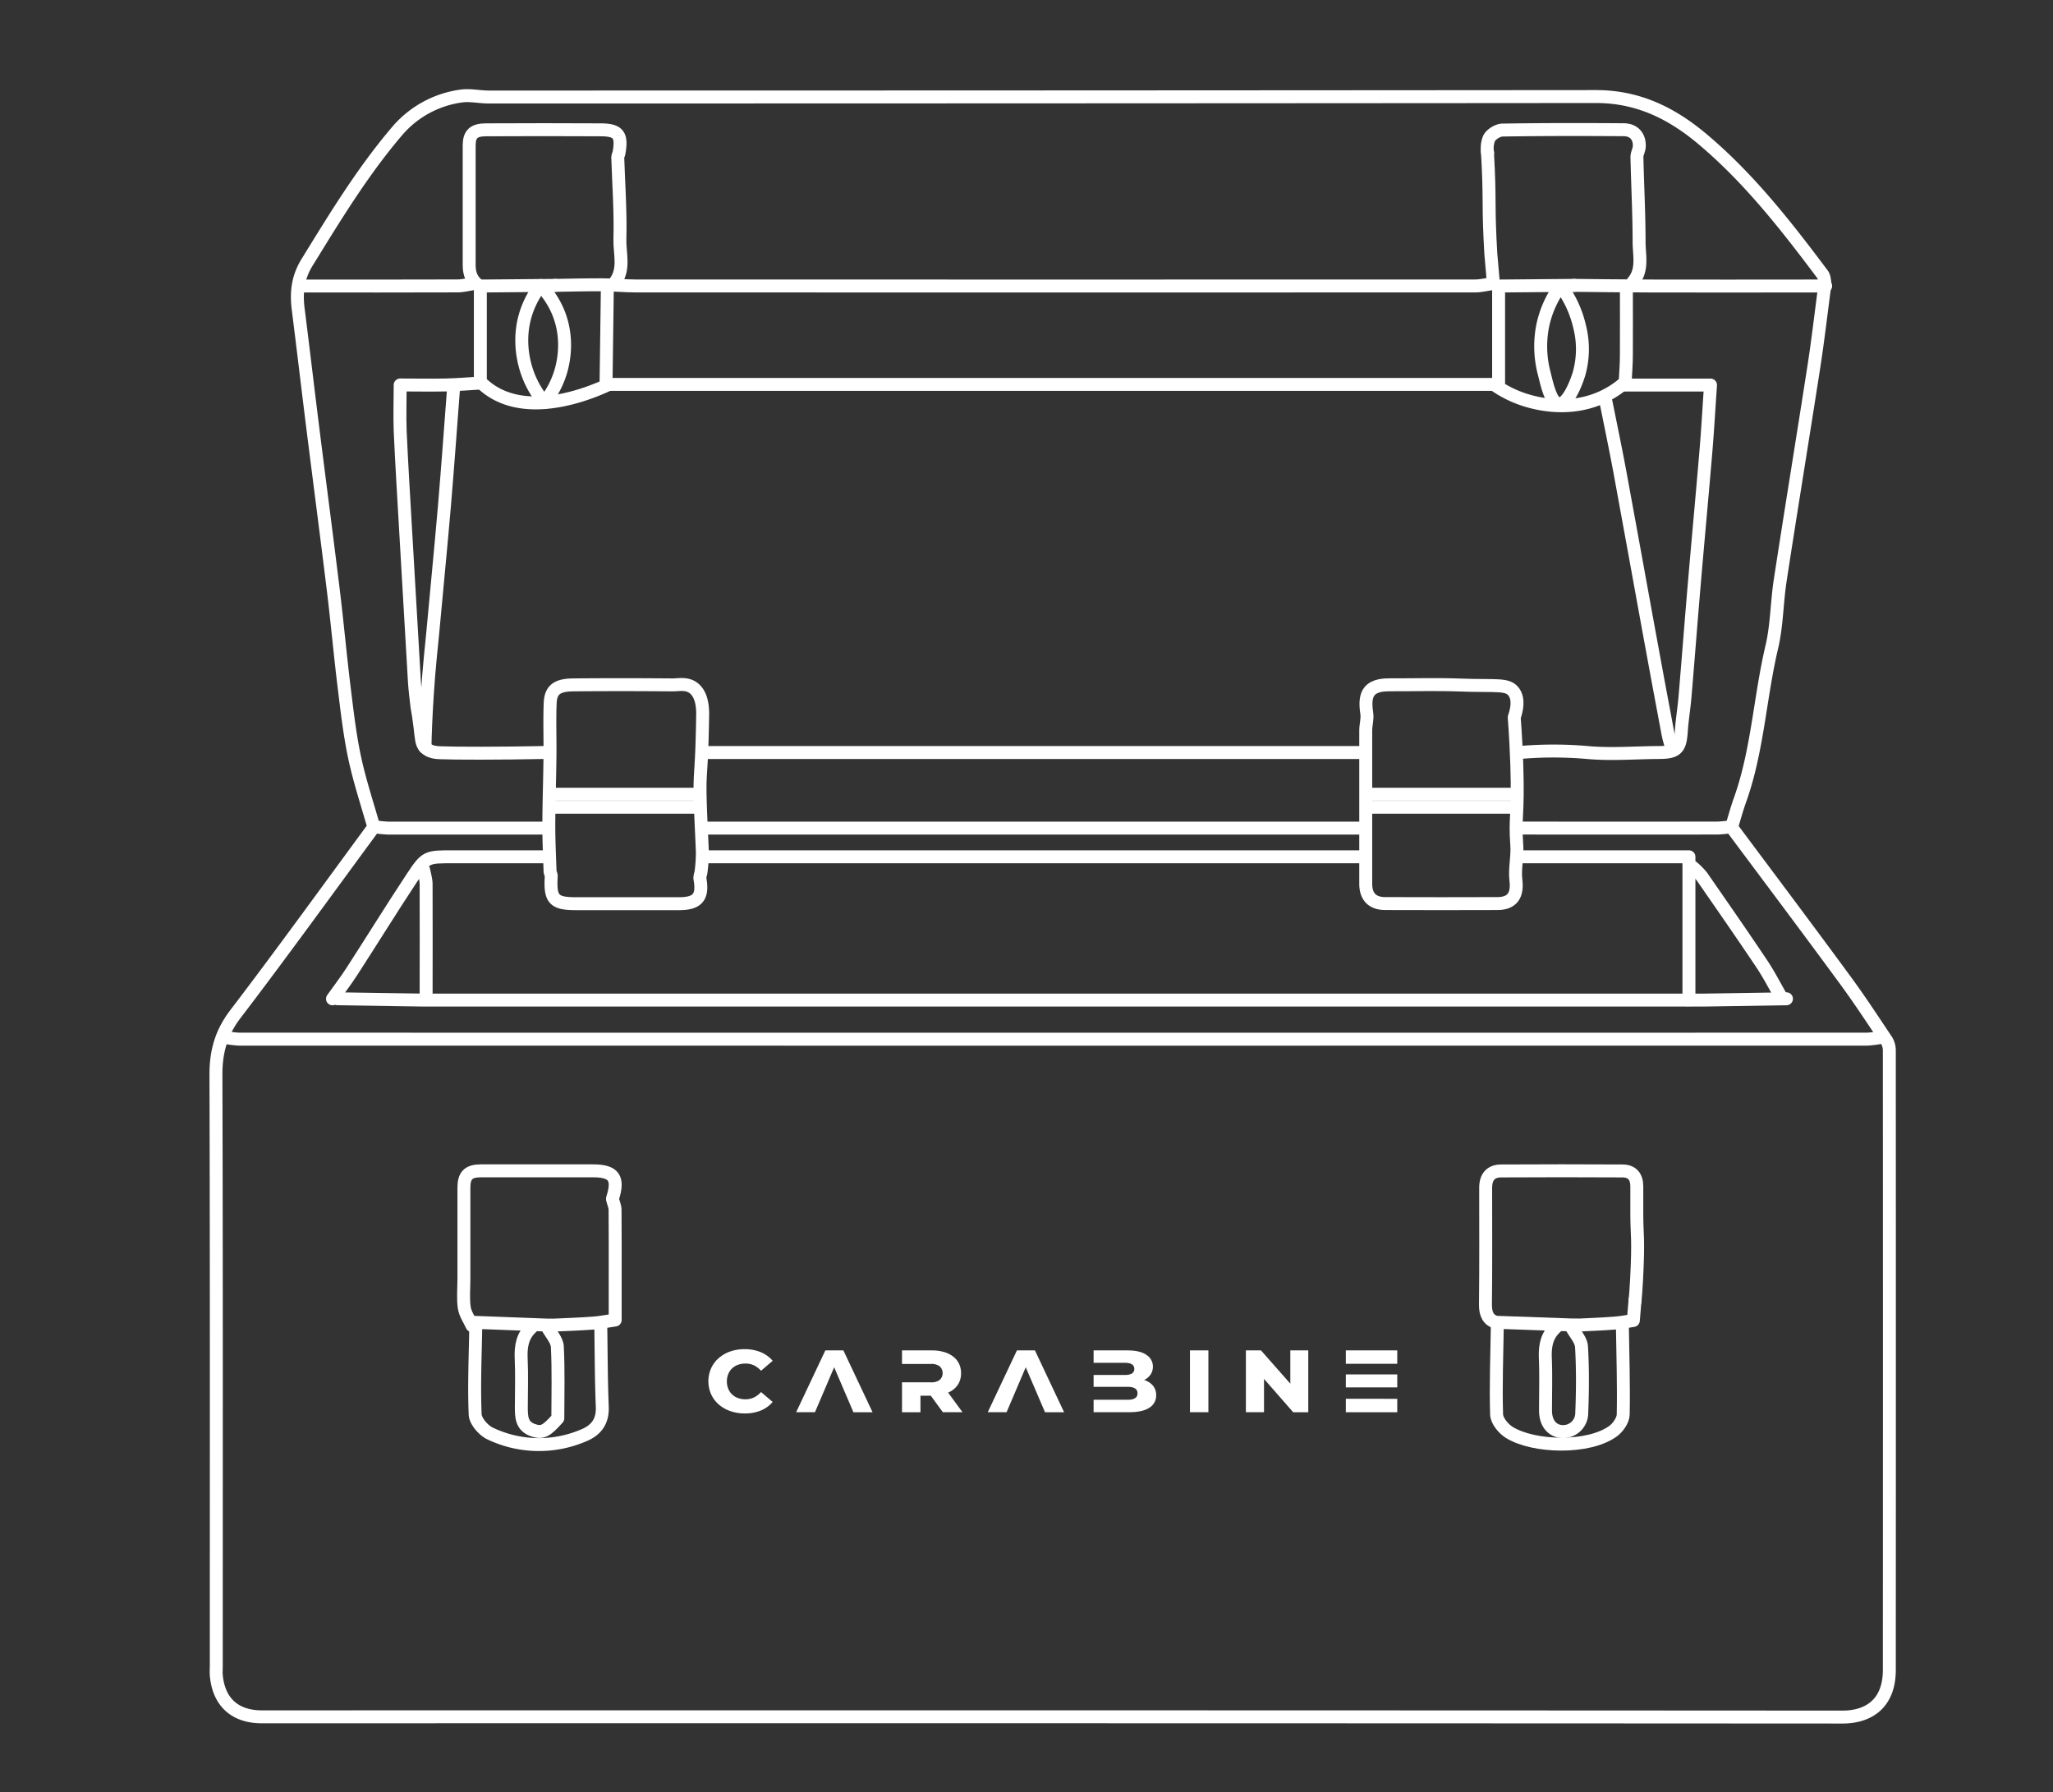 <?xml version="1.0" encoding="UTF-8"?> <svg xmlns="http://www.w3.org/2000/svg" id="Слой_1" data-name="Слой 1" viewBox="0 0 951.78 830.89"><rect x="0" y="0" width="951.78" height="830.89" fill="#333333" stroke="none"/> <defs> <style>.cls-1{fill:none;stroke:#fff;stroke-linecap:round;stroke-linejoin:round;stroke-width:6px;}.cls-2{fill:#fff;}</style> </defs> <path class="cls-1" d="M104,480.84a48.69,48.69,0,0,0,6.64.87q377.56.06,755.11,0a48.69,48.69,0,0,0,6.64-.87"></path> <path class="cls-1" d="M156.52,463q19.64.32,39.27.6c2.82,0,5.64,0,8.46,0H775.71c4.83,0,9.67.05,14.5,0q19-.25,38-.6"></path> <path class="cls-1" d="M282.26,178.2h410.3a52.46,52.46,0,0,0,11.07,6c3.6,1.43,22,8.28,40.11-.53a43.54,43.54,0,0,0,9.62-6.41"></path> <path class="cls-1" d="M282.26,178.2c-6.78,3.18-35.62,15.94-55,2.64a31.71,31.71,0,0,1-4.57-3.82V132.59l34.74-.3"></path> <path class="cls-1" d="M257.41,132.29c7.25-.1,14.49-.31,21.74-.27,5.24,0,10.47.54,15.71.54q194.52.06,389,0c2.82,0,5.64-.75,8.46-1.16"></path> <path class="cls-1" d="M631.33,383.89H326.27"></path> <path class="cls-1" d="M631.33,348.85H326.27"></path> <path class="cls-1" d="M631.33,397.18H326.88"></path> <path class="cls-1" d="M222.37,177.59c-5.24.31-10.47.76-15.71.87-7,.15-14.1,0-21.14,0,0,7.45-.25,14.31,0,21.14.64,14.51,1.54,29,2.37,43.5q2.09,36.54,4.25,73.09c.23,3.84.78,7.65,1.18,11.48.41,2.22.92,5.33,1.37,9.08.69,5.67.63,7.82,2.28,9.66,2.08,2.31,5.41,2.48,7.17,2.54,7.57.28,25.74.33,49.89-.14"></path> <path class="cls-1" d="M845.78,133.8c-1.61,12.08-3,24.19-4.87,36.24-5.12,33-10.53,66-15.61,99.08-1.57,10.22-1.51,20.76-3.87,30.76-5.59,23.65-6.57,48.26-14.88,71.33-1.43,4-2.49,8-3.8,12.28,17.33,23.25,34.82,46.48,52,69.91,7,9.44,13.4,19.25,19.92,29a9,9,0,0,1,1.23,4.79q.07,143.46,0,286.94c0,15.74-9.75,21.86-21.75,21.85q-366.37-.21-732.75-.11c-12.52,0-20.06-6.88-21.13-19.33-.12-1.4,0-2.82,0-4.23,0-91.41.12-182.83-.16-274.25,0-10.65,2.45-19.3,9-27.93,21.75-28.48,42.7-57.57,64.19-86.73-2.93-10.4-6.53-21.15-8.88-32.16s-3.57-22.1-4.94-33.2c-1.8-14.68-3.12-29.41-4.91-44.09-3.1-25.39-6.44-50.74-9.62-76.12-2.27-18.12-4.39-36.25-6.68-54.36-1-7.76-.3-14.75,4.09-21.85,12.81-20.77,25.45-41.62,41.27-60.28a47.43,47.43,0,0,1,30.19-16.82c4.12-.59,8.44.45,12.67.45q256.73,0,513.47-.21c20.07,0,35.79,8.2,50,20.3,21.24,18,38.36,39.94,55,62.15,1,1.36.88,3.57,1.29,5.38"></path> <path class="cls-1" d="M752,178.5h41c-.73,10.71-1.3,20.77-2.14,30.81-1.73,20.54-3.65,41.07-5.4,61.62-1.48,17.31-2.8,34.63-4.27,51.94-.46,5.45-1.38,10.87-1.74,16.32-.51,7.82-2.2,9.61-10.32,9.65-11.07.05-22.19,1-33.22,0a180.71,180.71,0,0,0-31.41,0"></path> <path class="cls-1" d="M744.3,185.15c2.21,11.07,4.56,22.12,6.62,33.23,4.51,24.34,8.86,48.72,13.32,73.08q4.47,24.48,9.08,48.93c.42,2.25,1.18,4.43,1.79,6.65"></path> <path class="cls-1" d="M694.16,614.65c-.2,13.69-.75,27.39-.33,41.07.09,2.88,3.15,6.61,5.87,8.29,11.42,7.07,36.88,7.64,48.12-.57,2.3-1.67,4.66-5.07,4.71-7.72.28-13.68-.18-27.38-.38-41.07"></path> <path class="cls-1" d="M210.29,179.71c-1.41,18.32-2.7,36.66-4.26,55-1.67,19.54-3.62,39.06-5.4,58.6-.5,5.54-1.65,15.17-2.51,28.38-.68,10.43-1,19-1.1,24.79"></path> <path class="cls-1" d="M220.56,614.65c-.2,13.69-.85,27.4-.27,41.06.13,3.12,3.88,7.41,7,8.85a52.5,52.5,0,0,0,43.37.8c5.8-2.39,8.84-6.52,8.56-13.26-.51-12.47-.49-25-.69-37.45"></path> <path class="cls-1" d="M721.34,615.25c-4.36,3.92-5.14,8.9-4.91,14.5.32,8,.07,16.11.08,24.16,0,5.52,2.81,9.23,7.25,9.67a8.61,8.61,0,0,0,9.54-8.46c.42-10.25.49-20.56-.1-30.79-.18-3.11-3-6.06-4.61-9.08"></path> <path class="cls-1" d="M246.53,615.25c-4.35,3.92-5.16,8.9-4.91,14.5.33,7.44.11,14.9.07,22.35,0,4.58,0,9,5.44,10.89,4.16,1.43,6,.65,11.48-5.53,0-10.59.34-21.88-.22-33.13-.15-3.1-3-6.06-4.61-9.08"></path> <path class="cls-1" d="M802.29,383.28a58.75,58.75,0,0,1-6,.58q-45.91.06-91.82,0"></path> <path class="cls-1" d="M702,332.54c1.24-3.57,2.21-8.34-.12-11.69-2.86-4.09-8.29-2.65-24.85-3.29-10.8-.42-21.61-.06-32.42-.11-2.81,0-7.2.12-9.58,2.87-1.81,2.1-2.15,5.46-1.38,10.42.39,2.53-.48,5.22-.49,7.84,0,16.92,0,33.83,0,50.75,0,6.84,0,13.69,0,20.53.05,5.87,3.15,9,9.05,9q26,.09,51.95,0c7,0,9.46-3.92,8.62-10.87-.64-5.39.82-10.87.41-16.29-1-13.74.79-12.79,0-37.45C703,349,702.68,341.54,702,332.54Z"></path> <path class="cls-1" d="M694.76,177.59v-45l35-.3"></path> <path class="cls-1" d="M729.8,132.29c11.68.1,23.36.27,35,.29q36.54.06,73.09,0h8.46"></path> <path class="cls-1" d="M285.19,130.78c4.57-6.19,2-13.34,2.2-19.94.35-12.67-.59-25.37-1-38,0-.6.45-1.2.56-1.82,1.54-8.47-.17-10.8-8.44-10.84q-26.58-.14-53.16,0c-5.74,0-7.82,2-7.84,7.23,0,12.69,0,25.37,0,38.06,0,5.84,0,11.68,0,17.52,0,4.08,1.32,7.4,4.85,9.66"></path> <path class="cls-1" d="M757,130.78c4.86-5.62,2.87-12.45,2.89-18.73,0-13.09-.72-26.17-1-39.27,0-1.6,1-3.2,1.09-4.83.22-4.68-2.51-7.78-7.2-7.81C734,60,715.3,60,696.58,60.29c-2.24,0-5.68,2.2-6.35,4.14a12,12,0,0,0-.54,6.48"></path> <path class="cls-1" d="M284,555.45c3-9.34.62-12.68-9.07-12.69q-26,0-52,0c-5.79,0-7.87,2.21-7.86,7.84q0,21.14,0,42.28c0,4.43-.45,8.93.16,13.27.41,2.89,2.34,5.57,3.59,8.34L220,613l35.6,1.34"></path> <path class="cls-1" d="M255,614.35c6.64-.31,13.3-.51,19.93-1,3.09-.2,6.15-.85,10.27-1.44v-16c0-11.68.05-23.36-.05-35,0-1.62-.75-3.23-1.15-4.84"></path> <path class="cls-1" d="M758,603.25c.2-2.11.51-5.78.74-10.35,1-19.76.09-19.85.09-30.2,0-4.23,0-8.46,0-12.69,0-4.53-2.13-7.18-6.65-7.2q-28.1-.16-56.18,0c-4.9,0-7.23,2.81-7.24,7.8,0,18.12.11,36.24-.1,54.36,0,4.24,1.38,7.07,5,8L731,614.29"></path> <path class="cls-1" d="M729.8,614.35c6.24-.31,12.49-.51,18.72-1,3.09-.21,6.15-.85,8.71-1.22q.4-4.78.79-9.58"></path> <path class="cls-1" d="M325.76,330.92c0-3.29-.41-9.21-4.4-12.1-3.09-2.25-6.88-1.3-9.59-1.33-15.3-.12-30.6-.15-45.91,0-7.61.07-10.53,2.27-10.79,8.42-.34,8.24,0,16.51-.1,24.76-.12,10.68-.5,21.35-.54,32,0,7.05.34,14.1.58,21.14,0,.81.6,1.63.55,2.42-.64,10.68,1.16,12.69,11.51,12.69q23.87,0,47.72,0c8.64,0,11.2-3.12,9.72-11.48-.2-1.14.43-2.4.54-3.62a70.54,70.54,0,0,0,.57-8.45c-.21-7.14-.95-18.64-1.07-28.4-.12-9.11.67-9.2,1.11-30.2C325.71,334.31,325.74,332.28,325.76,330.92Z"></path> <path class="cls-1" d="M783,462.72V397.18H704.43"></path> <path class="cls-1" d="M220,131.38c-2.61.41-5.23,1.15-7.85,1.16-24.36.09-48.73.05-73.09.05"></path> <path class="cls-1" d="M253.18,383.89q-36.56,0-73.1,0a59,59,0,0,1-6-.58"></path> <path class="cls-1" d="M701.41,374.22H634.35"></path> <path class="cls-1" d="M323.25,368.18H256.2"></path> <path class="cls-1" d="M701.41,368.18H634.35"></path> <path class="cls-1" d="M323.25,374.22H256.2"></path> <path class="cls-1" d="M825.85,462.42c-3-5.24-5.76-10.66-9.12-15.67-9.1-13.6-18.44-27-27.77-40.48a34.36,34.36,0,0,0-4.19-4.26"></path> <path class="cls-1" d="M253.18,397.18H210.29c-12.53,0-12.76-.16-19.28,9.7-9.48,14.35-18.53,29-27.87,43.44-2.82,4.36-6,8.48-9,12.7"></path> <path class="cls-1" d="M196.39,403.22c.41,2.21,1.15,4.43,1.16,6.64.09,17.52,0,35,0,52.56"></path> <path class="cls-1" d="M252.41,186.62a44.39,44.39,0,0,1-7.61-12.94c-1.55-4.12-5.25-15.83-.75-29.14a41.69,41.69,0,0,1,6.59-12.19,39.85,39.85,0,0,1,7.89,11.8c5.68,13.13,2.34,25.3,1.18,28.91A42.37,42.37,0,0,1,252.41,186.62Z"></path> <path class="cls-1" d="M723.52,132.43a50.22,50.22,0,0,1,8.77,18.89,42.12,42.12,0,0,1-.19,21.74c-1.52,5.19-5.5,14.57-9.41,14.2-3.44-.32-5.3-8.06-6.65-13.66a49.12,49.12,0,0,1-.77-22.89A47.78,47.78,0,0,1,723.52,132.43Z"></path> <path class="cls-1" d="M754,133.19c0,10.48.06,20.95,0,31.42,0,4.23-.37,8.45-.57,12.68"></path> <path class="cls-1" d="M281.57,133.19l-.6,44.1"></path> <path class="cls-1" d="M689.53,70c.13,1.91.3,4.76.45,8.22.35,7.79.35,13.25.39,17.07,0,5.22.22,12.73.77,22.2q.6,6.95,1.21,13.89"></path> <path class="cls-2" d="M345.14,655.22a19.8,19.8,0,0,1-6.69-1.13,16.23,16.23,0,0,1-5.29-3.07,14.09,14.09,0,0,1-3.49-4.71,14.93,14.93,0,0,1,0-12,14.05,14.05,0,0,1,3.49-4.7,16.08,16.08,0,0,1,5.29-3.08,19.77,19.77,0,0,1,6.69-1.1,19.44,19.44,0,0,1,7.54,1.39,14.72,14.72,0,0,1,5.54,4l-5.41,4.62a10.64,10.64,0,0,0-3.24-2.49,8.88,8.88,0,0,0-4-.85,10,10,0,0,0-3.47.59,7.9,7.9,0,0,0-2.72,1.68,7.59,7.59,0,0,0-1.77,2.63,9.38,9.38,0,0,0,0,6.76,7.59,7.59,0,0,0,1.77,2.63,7.9,7.9,0,0,0,2.72,1.68,9.78,9.78,0,0,0,3.47.59,9,9,0,0,0,4-.86,10.52,10.52,0,0,0,3.24-2.5l5.41,4.59a14.48,14.48,0,0,1-5.54,4A19.27,19.27,0,0,1,345.14,655.22Z"></path> <path class="cls-2" d="M377.83,654.64h-8.72L382.63,626H391l13.52,28.66h-8.87l-8.93-20.84Z"></path> <path class="cls-2" d="M446.21,654.64H437.1L431.52,647h-4.79v7.66h-8.55V640.8h13.38a6.31,6.31,0,0,0,4.1-1.12,4.31,4.31,0,0,0,.18-6.09l-.18-.18a6.31,6.31,0,0,0-4.1-1.13H418.18V626H432a19.87,19.87,0,0,1,5.64.75,12.92,12.92,0,0,1,4.27,2.11,9.26,9.26,0,0,1,2.7,3.32,10,10,0,0,1,.94,4.4A9.52,9.52,0,0,1,444,642a10.24,10.24,0,0,1-4.45,3.57Z"></path> <path class="cls-2" d="M466.66,654.64h-8.73L471.45,626h8.35l13.52,28.66h-8.85l-8.93-20.84Z"></path> <path class="cls-2" d="M507,626h15.56c4,0,7,.69,8.93,2.09a6.34,6.34,0,0,1,3,5.4,6.44,6.44,0,0,1-1.07,3.69,7.38,7.38,0,0,1-3,2.53,8.86,8.86,0,0,1,4.1,2.63,6.72,6.72,0,0,1,1.48,4.45,6.55,6.55,0,0,1-3.16,5.79c-2.11,1.38-5.22,2.07-9.35,2.07H507v-5.76h15.74q4.62,0,4.62-3c0-2-1.54-3-4.62-3H507V637.4h14.43q4.44,0,4.44-2.82c0-1.88-1.48-2.83-4.44-2.83H507Z"></path> <path class="cls-2" d="M551.67,654.64V626h8.55v28.66Z"></path> <path class="cls-2" d="M586,654.64H577.6V626h7l13.6,15.43V626h8.32v28.66h-7L586,639.21Z"></path> <path class="cls-2" d="M623.93,626h23.84v6.22H623.93Zm0,11.14h23.84v6H623.93Zm0,17.52h23.84v-6.22H623.93Z"></path> </svg> 